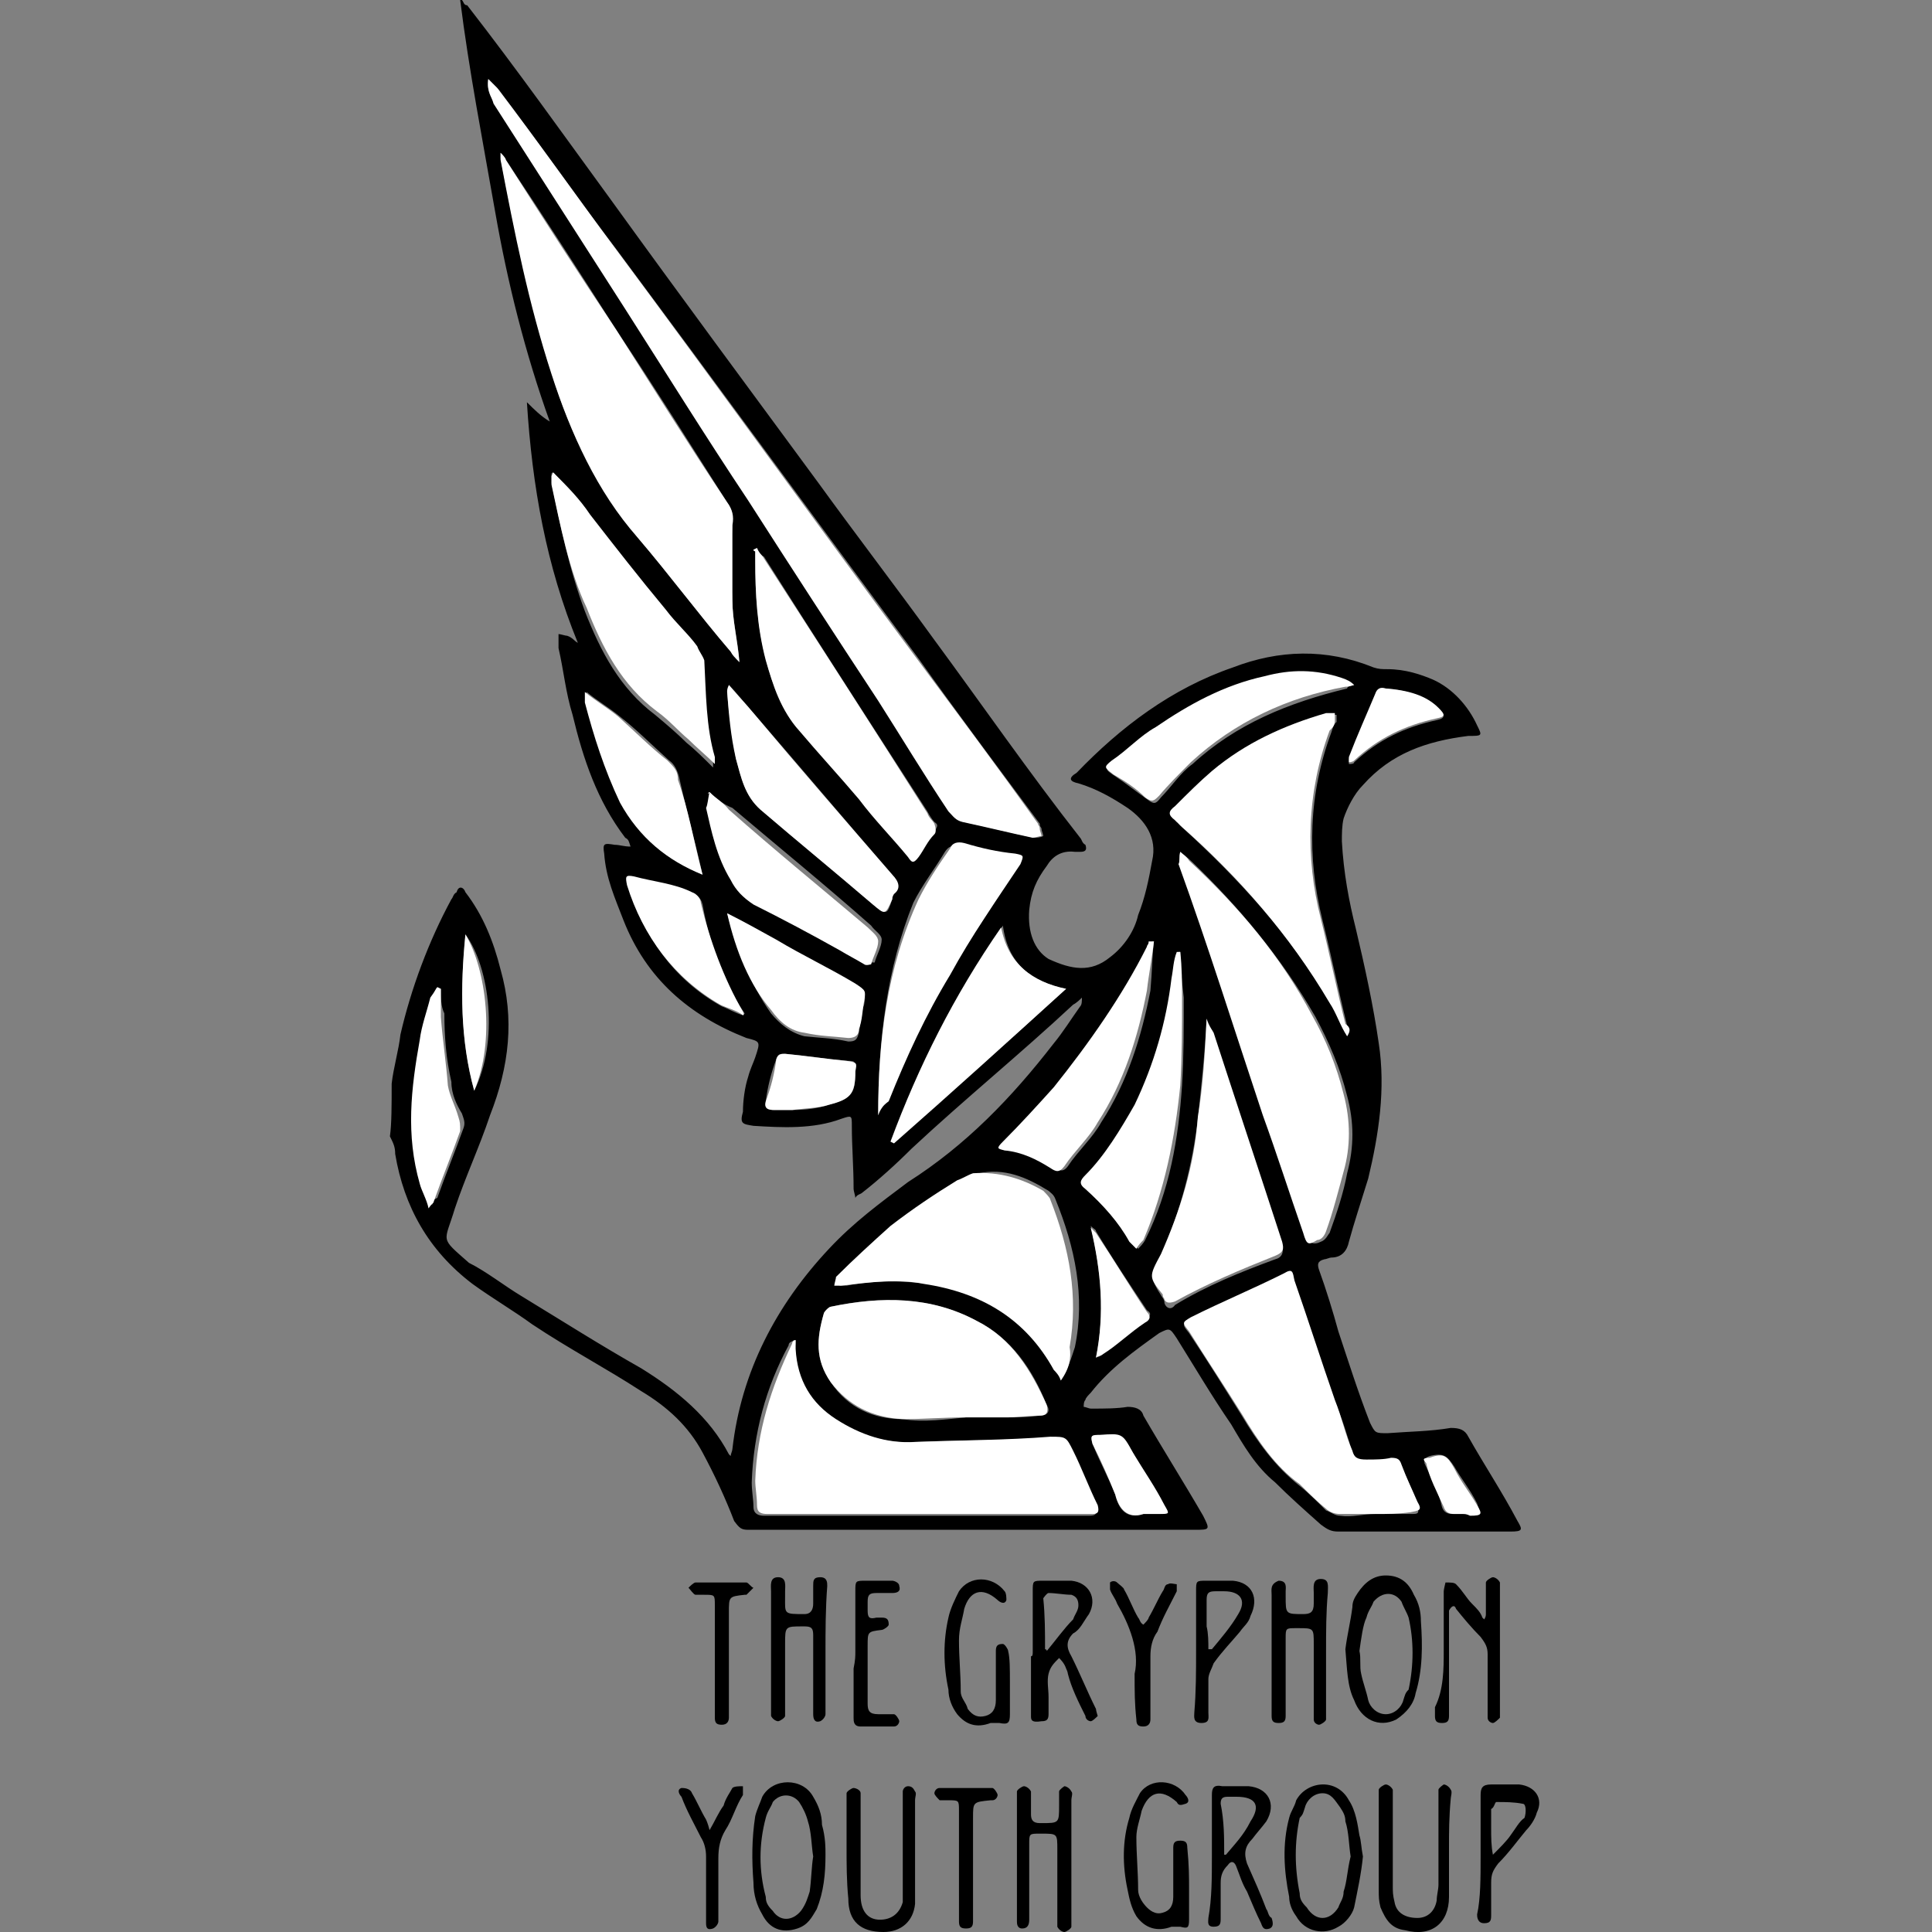 <?xml version="1.0" encoding="UTF-8"?> <!-- Generator: Adobe Illustrator 26.0.2, SVG Export Plug-In . SVG Version: 6.00 Build 0) --> <svg xmlns="http://www.w3.org/2000/svg" xmlns:xlink="http://www.w3.org/1999/xlink" version="1.1" id="Layer_1" x="0px" y="0px" viewBox="0 0 110 110" style="enable-background:new 0 0 110 110;" xml:space="preserve"><rect x="0" y="0" width="110" height="110" fill="#808080" stroke="none"/> <style type="text/css"> .st0{fill:#FFFFFF;} </style> <g> <path d="M22.3,61.7c0.1-0.9,0.4-1.9,0.5-2.8c0.6-2.6,1.6-5.3,2.9-7.7c0.1-0.1,0.1-0.3,0.3-0.4c0.1-0.4,0.4-0.3,0.5,0 c1,1.3,1.6,2.8,2,4.4c0.8,2.8,0.5,5.5-0.6,8.3c-0.6,1.8-1.4,3.5-2,5.3c-0.6,2-0.9,1.6,0.8,3.1c1,0.5,2,1.3,3,1.9 c2.3,1.4,4.5,2.8,6.8,4.1c2.1,1.3,3.9,2.8,5,4.9l0.1,0.1c0-0.1,0.1-0.3,0.1-0.4c0.5-4.4,2.5-8.2,5.5-11.4c1.4-1.5,2.9-2.6,4.5-3.8 c3.3-2.1,5.9-4.8,8.3-7.9c0.5-0.6,1-1.4,1.5-2.1c0.1-0.1,0.1-0.3,0.1-0.5c-0.1,0.1-0.3,0.3-0.5,0.4c-3,2.8-6.2,5.4-9.2,8.2 c-0.9,0.9-1.9,1.8-2.8,2.5c-0.1,0.1-0.3,0.1-0.4,0.3c0-0.1-0.1-0.4-0.1-0.5c0-1.3-0.1-2.4-0.1-3.6c0-0.6,0-0.6-0.6-0.4 c-1.6,0.6-3.4,0.5-5,0.4c-0.6-0.1-0.8-0.1-0.6-0.8c0-0.6,0.1-1.4,0.3-2c0.1-0.4,0.3-0.8,0.4-1.1c0.3-0.9,0.3-0.9-0.5-1.1 c-3.3-1.3-5.7-3.4-7-6.7c-0.5-1.3-1-2.4-1.1-3.8c-0.1-0.6,0-0.6,0.6-0.5c0.3,0,0.5,0.1,0.9,0.1c-0.1-0.3-0.1-0.4-0.3-0.5 c-1.6-2.1-2.4-4.5-3-7c-0.4-1.3-0.5-2.5-0.8-3.8c0-0.1,0-0.1,0-0.3s0-0.3,0-0.5c0.1,0,0.4,0.1,0.5,0.1c0.3,0.1,0.4,0.3,0.6,0.4 c-1.8-4.4-2.6-8.9-2.9-13.7c0.4,0.4,0.8,0.8,1.3,1.1c-1.4-3.9-2.4-7.9-3.1-11.9S26.7,4,26.2,0h0.1c0.1,0.1,0.1,0.3,0.3,0.3 c2.8,3.6,5.5,7.4,8.2,11.1c3.9,5.4,7.9,10.8,11.8,16.1c2.1,2.9,4.4,5.9,6.5,8.8c2.8,3.8,5.5,7.7,8.4,11.4c0.1,0.1,0.1,0.3,0.3,0.4 c0.1,0.3,0,0.4-0.3,0.4c-0.1,0-0.3,0-0.3,0c-0.8-0.1-1.3,0.3-1.6,0.8c-0.6,0.8-0.9,1.5-1,2.5c-0.1,1.3,0.3,2.3,1.1,2.8 c1.3,0.6,2.4,0.8,3.5-0.1c0.8-0.6,1.4-1.5,1.6-2.4c0.4-1,0.6-2,0.8-3.1c0.3-1.3-0.4-2.3-1.4-3c-0.9-0.6-1.8-1.1-2.8-1.4 c-0.5-0.1-0.6-0.3-0.1-0.6c2.5-2.6,5.4-4.8,8.9-6c2.6-1,5.3-1.1,8,0c0.3,0.1,0.5,0.1,0.8,0.1c1,0,1.9,0.3,2.6,0.6 c1.1,0.5,2,1.5,2.5,2.6c0.3,0.6,0.3,0.6-0.5,0.6c-2.4,0.3-4.4,1-6,2.8c-0.5,0.5-0.9,1.3-1.1,1.9c-0.1,0.4-0.1,0.9-0.1,1.3 c0.1,1.8,0.4,3.4,0.8,5c0.5,2.1,1,4.4,1.3,6.5c0.4,2.6,0,5.2-0.6,7.7c-0.4,1.3-0.8,2.5-1.1,3.6c-0.1,0.5-0.4,0.9-1,0.9 c-0.1,0-0.3,0.1-0.4,0.1c-0.4,0.1-0.4,0.3-0.3,0.6c0.4,1.1,0.8,2.4,1.1,3.5c0.6,1.8,1.1,3.4,1.8,5.2c0.3,0.6,0.3,0.6,1,0.6 c1.3-0.1,2.4-0.1,3.6-0.3c0.5,0,0.8,0.1,1,0.5c0.9,1.6,1.9,3.1,2.8,4.8c0.3,0.5,0.3,0.6-0.4,0.6c-1.5,0-3,0-4.5,0 c-1.8,0-3.5,0-5.3,0c-0.4,0-0.6-0.1-1-0.4c-0.9-0.8-1.8-1.6-2.6-2.4c-1.1-0.9-1.8-2.1-2.5-3.3c-1.1-1.6-2.1-3.3-3.1-4.9 c-0.4-0.6-0.4-0.6-1-0.3c-1.4,1-2.8,2-3.9,3.4c-0.1,0.1-0.3,0.3-0.3,0.4c-0.1,0.1-0.1,0.3-0.1,0.4c0.1,0,0.3,0.1,0.4,0.1 c0.8,0,1.5,0,2.1-0.1c0.4,0,0.8,0.1,0.9,0.5c1.1,1.9,2.3,3.8,3.4,5.7c0.4,0.8,0.4,0.8-0.5,0.8c-7.9,0-16,0-23.9,0c-0.5,0-1,0-1.5,0 c-0.4,0-0.5-0.1-0.8-0.5c-0.5-1.3-1.1-2.6-1.8-3.9c-0.8-1.5-2-2.6-3.5-3.5c-2-1.3-4.1-2.4-6.2-3.8c-1.1-0.8-2.3-1.5-3.4-2.3 c-2.5-1.9-3.9-4.4-4.4-7.4c0-0.4-0.1-0.6-0.3-1C22.3,64,22.3,62.9,22.3,61.7z M28.5,8.7c0,0.1,0,0.1,0,0.3 c0.8,4.1,1.6,8.2,2.9,12.2c1,3.4,2.6,6.5,4.9,9.4c1.8,2.1,3.5,4.4,5.3,6.5c0.1,0.1,0.3,0.4,0.5,0.6c-0.1-1.3-0.4-2.4-0.4-3.5 c-0.1-1.4-0.1-2.9,0-4.3c0-0.5,0-0.9-0.3-1.3c-2.1-3.3-4.1-6.5-6.3-9.8c-2.1-3.3-4.1-6.4-6.3-9.7C28.7,8.9,28.6,8.8,28.5,8.7z M27.8,4.5c-0.1,0.6,0.1,1,0.4,1.4c2.5,3.9,5,7.8,7.5,11.7c2.4,3.6,4.7,7.3,7,10.9c2.5,3.8,4.9,7.5,7.4,11.4c1.4,2.1,2.6,4.1,4,6.3 c0.1,0.3,0.4,0.5,0.8,0.6c1.4,0.3,2.6,0.6,4,0.9c0.1,0,0.3,0,0.5-0.1c0-0.1-0.1-0.3-0.1-0.4c0-0.1-0.1-0.1-0.1-0.3 c-2.3-3.1-4.7-6.3-6.9-9.4C46.6,29.8,40.9,22,35.1,14.2c-2.3-3-4.4-6-6.7-9.1C28.2,4.9,28.1,4.8,27.8,4.5z M45.3,76.3h-0.1 c-0.1,0.1-0.3,0.1-0.3,0.3c-1.3,2.4-2,5-2.1,7.8c0,0.5,0.1,1,0.1,1.4c0,0.4,0.3,0.5,0.6,0.5c0.1,0,0.3,0,0.3,0c5.9,0,11.8,0,17.7,0 c0.1,0,0.4,0,0.5,0c0.4,0,0.5-0.1,0.3-0.5c-0.5-1-0.9-2.1-1.4-3.1c-0.4-0.8-0.4-0.8-1.3-0.8C57.1,82,54.5,82,52,82.1 c-1.6,0.1-3.1-0.4-4.5-1.3c-1.4-1-2.3-2.3-2.3-4C45.3,76.7,45.3,76.4,45.3,76.3z M67.2,48.5C67.1,48.5,67.1,48.5,67.2,48.5 c0,0.3,0,0.5,0.1,0.8c1.6,4.8,3.1,9.6,4.8,14.3c0.8,2.3,1.5,4.5,2.3,6.7c0.1,0.5,0.4,0.6,0.8,0.4c0.3-0.1,0.4-0.4,0.5-0.5 c0.4-1.1,0.8-2.3,1-3.4c0.4-1.5,0.4-2.9,0-4.4c-0.4-1.6-1-3-1.8-4.5c-1.9-3.3-4.3-6.2-7-8.8C67.6,48.8,67.3,48.6,67.2,48.5z M78.3,86.2L78.3,86.2c0.6,0,1.4,0,2,0c0.5,0,0.5,0,0.4-0.6c-0.3-0.8-0.6-1.4-0.9-2.1c-0.1-0.4-0.4-0.5-0.6-0.4c-0.5,0-1,0-1.4,0.1 c-0.4,0-0.6-0.1-0.8-0.5c-0.3-1-0.6-2-1-2.9c-0.8-2.3-1.5-4.5-2.3-6.8c-0.1-0.5-0.3-0.5-0.6-0.4c-1.8,0.8-3.5,1.6-5.3,2.5 c-0.5,0.3-0.5,0.3-0.1,0.8c1,1.5,2,3.1,3,4.7c0.9,1.5,1.9,2.9,3.3,4c0.5,0.4,1,0.9,1.5,1.4c0.3,0.1,0.5,0.3,0.8,0.3 C77,86.4,77.6,86.2,78.3,86.2z M60.4,78.6c0.4-0.6,0.6-1.3,0.8-1.9c0.6-2.9,0-5.7-1.1-8.4c-0.1-0.3-0.3-0.4-0.4-0.5 c-1.3-0.8-2.5-1.3-4-1c-0.3,0-0.6,0.1-0.9,0.4c-1.3,0.9-2.5,1.8-3.8,2.6c-1.1,0.9-2.1,1.9-3.1,2.9c-0.1,0.1-0.1,0.3-0.1,0.5 c0.1,0,0.3,0,0.4,0c1.5-0.3,3-0.3,4.7-0.1c3.3,0.5,5.8,2.1,7.4,4.9C60.2,78.1,60.3,78.3,60.4,78.6z M76.7,59 C76.9,59,76.9,59,76.7,59c0.1-0.3,0.1-0.5,0-0.6c-0.5-2-0.9-4-1.4-6c-0.9-3.6-0.8-7.2,0.5-10.7c0.1-0.3,0.1-0.4,0.3-0.6 c0-0.1,0-0.3,0-0.4c-0.1,0-0.3,0-0.4,0h-0.1c-2.4,0.6-4.7,1.8-6.5,3.3c-0.8,0.6-1.4,1.4-2.1,2c-0.3,0.3-0.3,0.5,0,0.8 c0.1,0,0.1,0.1,0.3,0.3c3.3,3,6.3,6.3,8.5,10.1C76.1,57.7,76.5,58.3,76.7,59z M55,80.7L55,80.7c0.8,0,1.5,0,2.3,0 c0.6,0,1.3,0,1.9-0.1c0.5,0,0.6-0.3,0.4-0.6c-0.8-2-2-3.8-4-4.8c-2.6-1.4-5.5-1.4-8.3-0.8c-0.1,0-0.4,0.3-0.4,0.4 c-0.4,1.4-0.5,2.6,0.4,3.9c1,1.5,2.5,2.1,4.1,2.1C52.6,81,53.9,80.8,55,80.7z M43.1,31.2c-0.1,0.1-0.1,0.1-0.1,0.1 c0,0.1,0,0.4,0,0.5c0,1.9,0.1,3.8,0.6,5.7c0.4,1.5,0.8,2.9,1.9,4c1.1,1.3,2.3,2.6,3.4,3.9c0.9,1.1,1.9,2.1,2.8,3.3 c0.3,0.3,0.4,0.4,0.6,0c0.3-0.5,0.6-0.9,0.9-1.3c0.1-0.3,0.3-0.4,0-0.6c-0.1-0.1-0.3-0.4-0.4-0.6c-3.1-4.8-6.2-9.6-9.3-14.5 C43.3,31.6,43.2,31.4,43.1,31.2z M31.5,26.9c0,0-0.1,0-0.1,0.1s0,0.4,0,0.5c0.5,2.4,1,4.9,1.9,7.3c0.9,2.3,2,4.4,4,5.9 c0.6,0.5,1.3,1.1,1.8,1.6c0.5,0.4,1,0.9,1.5,1.4c0-0.3,0-0.3,0-0.4c-0.4-1.9-0.4-3.6-0.6-5.5c0-0.3-0.1-0.6-0.4-0.8 c-0.6-0.8-1.1-1.4-1.8-2.1c-1.4-1.8-2.8-3.6-4.3-5.4C33,28.4,32.2,27.7,31.5,26.9z M68.7,58c-0.1,2-0.3,3.8-0.5,5.7 c-0.3,2.6-1,5.3-2.1,7.8c-0.6,1.3-0.6,1.3,0.1,2.4c0,0,0.1,0.1,0.1,0.3c0.1,0.3,0.4,0.4,0.6,0.1c1.8-1.1,3.8-1.9,5.7-2.6 c0.4-0.1,0.5-0.4,0.4-0.8c-1.4-4-2.6-7.9-3.9-11.9C69,58.6,68.8,58.3,68.7,58z M50,63.5c0.1-0.3,0.3-0.5,0.3-0.6 c1-2.5,2.1-4.9,3.5-7.2c1.3-2.1,2.8-4.1,4-6.3c0.3-0.5,0.3-0.5-0.3-0.6c-1-0.3-1.9-0.4-2.9-0.6c-0.4-0.1-0.6,0-0.8,0.3 c-0.6,1-1.3,1.9-1.8,2.9C50.5,55.1,50,59.2,50,63.5z M67.2,54.2h-0.1c-0.1,0.5-0.1,1-0.3,1.5c-0.4,2.5-1,4.9-2.1,7.2 c-0.8,1.5-1.5,2.9-2.8,4c-0.3,0.3-0.4,0.5,0,0.8c1,0.8,1.9,1.9,2.5,3c0.1,0.1,0.3,0.3,0.4,0.4c0.1-0.1,0.3-0.3,0.4-0.5 c1.4-2.8,1.9-5.8,2.1-8.8c0.1-1.6,0.1-3.3,0.1-5C67.3,55.9,67.2,55.1,67.2,54.2z M60.7,56.3c-2-0.4-3.3-1.4-3.6-3.6 c-2.5,4-4.7,7.9-6.3,12.2l0.1,0.1C54.1,62.2,57.4,59.3,60.7,56.3z M41.5,39c0,0.3-0.1,0.3-0.1,0.4c0.1,1.3,0.3,2.5,0.5,3.8 c0.3,1,0.5,2.1,1.4,2.9c2.1,1.8,4.3,3.6,6.4,5.4c0.8,0.6,0.8,0.6,1.1-0.3c0-0.1,0-0.1,0.1-0.3c0.3-0.4,0.1-0.8-0.1-1.1 c-2.6-3-5.3-6.2-7.9-9.2C42.4,40.1,42.1,39.6,41.5,39z M65.7,53.6h-0.1c0,0.1-0.1,0.1-0.1,0.3c-1.5,2.9-3.3,5.5-5.3,8 C59.3,63,58.3,64,57.3,65c-0.4,0.4-0.3,0.5,0.1,0.5c0.9,0.1,1.8,0.5,2.6,1c0.3,0.1,0.5,0.3,0.8-0.1c0.6-0.9,1.4-1.6,1.9-2.5 c1.5-2.3,2.3-4.9,2.8-7.5C65.6,55.3,65.6,54.4,65.7,53.6z M77.1,39c-0.3-0.1-0.4-0.3-0.6-0.3c-1.5-0.5-2.9-0.4-4.4-0.1 c-2.3,0.5-4.3,1.5-6.2,2.9c-0.9,0.6-1.6,1.3-2.5,1.9c-0.5,0.4-0.5,0.4,0.1,0.8c0.6,0.4,1.1,0.8,1.8,1.3c0.4,0.3,0.5,0.3,0.8-0.1 c0.6-0.6,1.1-1.4,1.8-1.9c2.5-2.3,5.5-3.5,8.8-4.3C76.7,39.1,76.9,39,77.1,39z M40.4,45.1C40.3,45.1,40.3,45.3,40.4,45.1 c-0.1,0.4,0,0.5,0,0.8c0.4,1.4,0.6,2.9,1.4,4.1c0.4,0.5,0.8,1,1.3,1.4c1.6,0.9,3.3,1.8,4.9,2.6c0.5,0.3,0.9,0.5,1.4,0.8 c0.1,0,0.4,0,0.4,0c0.1-0.4,0.4-0.9,0.4-1.3c0-0.3-0.4-0.5-0.6-0.8c-2.6-2.3-5.3-4.5-7.9-6.7C41.2,45.8,40.8,45.5,40.4,45.1z M40,49.8c-0.4-1.8-0.9-3.6-1.3-5.4c-0.1-0.5-0.3-0.9-0.6-1.1c-1-0.9-1.9-1.8-2.8-2.5c-0.6-0.5-1.3-0.9-1.9-1.4 c-0.1,0.3-0.1,0.5,0,0.6c0.5,1.9,1.1,3.8,1.9,5.5C36.3,47.6,37.9,48.9,40,49.8z M41.4,52c0.6,2.1,1.3,4,2.5,5.7 c0.5,0.6,1.1,1.1,1.9,1.3c0.9,0.1,1.6,0.1,2.5,0.3c0.4,0,0.5-0.1,0.6-0.5c0.1-0.5,0.1-1.1,0.3-1.6c0.1-0.6,0.1-0.6-0.5-1 c-1.5-0.9-3-1.6-4.5-2.5C43.3,53,42.4,52.5,41.4,52z M42.3,57.8l0.1-0.1c-1.3-1.9-2-4-2.4-6.2c-0.1-0.4-0.3-0.5-0.5-0.6 c-1-0.6-2.3-0.6-3.3-0.9c-0.5-0.1-0.6-0.1-0.4,0.5c0.9,2.9,2.6,5.3,5.3,6.8C41.4,57.4,41.9,57.7,42.3,57.8z M25.1,56.3H25 c-0.1,0-0.1,0.1-0.3,0.3c-0.3,0.8-0.5,1.6-0.6,2.4c-0.6,2.8-0.8,5.4,0,8.2c0.1,0.4,0.3,0.9,0.5,1.4c0.1-0.3,0.1-0.3,0.3-0.4 c0.5-1.4,1-2.6,1.5-4c0.1-0.3,0-0.5-0.1-0.8c-0.3-0.5-0.6-1.1-0.6-1.8c-0.3-1.3-0.4-2.6-0.4-3.9C25.1,57.3,25.1,56.8,25.1,56.3z M45.1,63.2L45.1,63.2c0.8,0,1.5-0.1,2.1-0.3c1.3-0.4,1.5-0.6,1.5-1.9c0-0.6,0-0.6-0.5-0.6c-1.1-0.1-2.4-0.3-3.5-0.4 c-0.3,0-0.4,0-0.5,0.3c-0.3,0.8-0.5,1.6-0.6,2.4c-0.1,0.4,0.1,0.5,0.5,0.5C44.3,63.2,44.7,63.2,45.1,63.2z M62.4,77.3 c0.3-0.1,0.3-0.1,0.4-0.3c0.8-0.6,1.6-1.3,2.4-1.8c0.3-0.3,0.4-0.4,0.1-0.6c-1-1.5-2-3-2.9-4.5c0-0.1-0.1-0.1-0.3-0.3 C62.7,72.4,62.9,74.8,62.4,77.3z M78.9,39.2c-0.3,0-0.5,0.1-0.6,0.4c-0.5,1.3-1,2.4-1.5,3.6c0,0.1,0,0.3,0,0.3c0.1,0,0.3,0,0.3-0.1 c1.4-1.3,2.9-2,4.7-2.4c0.5-0.1,0.5-0.3,0.1-0.6C81.1,39.6,80.1,39.3,78.9,39.2z M65.1,86.2c0.4,0,0.6,0,0.9,0 c0.5,0,0.5-0.1,0.3-0.5c-0.6-1-1.3-2-1.8-3c-0.6-1-0.6-1-1.9-1h-0.1c-0.4,0-0.4,0.1-0.3,0.5c0.4,1,0.9,1.9,1.3,2.9 C63.7,86,64.2,86.5,65.1,86.2z M27,62.1c1.4-2.8,0.9-7-0.5-8.9C26.2,56.3,26.2,59.2,27,62.1z M83.3,86.2c0.1,0,0.3,0,0.4,0 c0.6,0,0.6,0,0.4-0.6c-0.4-0.8-0.9-1.4-1.3-2.1c-0.4-0.6-0.6-0.8-1.4-0.6c-0.3,0.1-0.3,0.3-0.3,0.4c0.4,0.9,0.8,1.6,1,2.5 c0.1,0.3,0.3,0.4,0.6,0.4C82.9,86.2,83,86.2,83.3,86.2z"></path> <path d="M76.6,93.9c0.1-0.8,0.3-1.6,0.4-2.4c0-0.3,0.1-0.5,0.3-0.8c0.4-0.6,0.9-1,1.6-1c0.8,0,1.3,0.4,1.6,1.1 c0.3,0.5,0.4,1,0.4,1.5c0.1,1.4,0.1,2.8-0.3,4.1c-0.1,0.6-0.5,1.1-1.1,1.5c-1,0.5-2,0-2.4-1.1C76.7,96,76.7,95,76.6,93.9z M77.4,94 L77.4,94c0.1,0.4,0,0.9,0.1,1.3c0.1,0.5,0.3,1,0.4,1.5c0.1,0.4,0.5,0.8,1,0.8c0.5,0,0.9-0.4,1-0.8c0.1-0.3,0.1-0.4,0.3-0.6 c0.3-1.4,0.3-2.8,0-4.1c-0.1-0.3-0.3-0.6-0.4-0.9c-0.4-0.6-1.1-0.6-1.6,0c-0.1,0.3-0.3,0.5-0.4,0.9C77.6,92.5,77.5,93.3,77.4,94z"></path> <path d="M77.6,105.7c-0.1,1-0.3,1.9-0.5,2.9c-0.1,0.4-0.5,0.9-0.9,1.1c-0.8,0.5-1.9,0.3-2.4-0.6c-0.3-0.4-0.4-0.8-0.4-1.1 c-0.3-1.5-0.4-3,0-4.5c0.1-0.4,0.3-0.6,0.4-1c0.6-1.1,2.3-1.3,3,0c0.4,0.6,0.5,1.4,0.6,2C77.5,104.8,77.5,105.2,77.6,105.7 L77.6,105.7z M76.9,105.7c-0.1-0.6-0.1-1.4-0.3-2c0-0.3-0.1-0.5-0.3-0.8c-0.3-0.4-0.5-0.8-1-0.8c-0.5,0-0.9,0.4-1,0.8 c-0.1,0.3-0.1,0.4-0.3,0.6c-0.3,1.4-0.3,2.8,0,4.3c0,0.3,0.1,0.5,0.4,0.8c0.5,0.8,1.3,0.8,1.8,0c0.1-0.3,0.3-0.5,0.3-0.9 C76.7,107.1,76.7,106.5,76.9,105.7z"></path> <path d="M47,105.6c0,1.1-0.1,2.1-0.5,3.1c-0.3,0.5-0.5,0.9-1.1,1.1c-0.9,0.3-1.6,0-2-0.8c-0.3-0.5-0.5-1.1-0.5-1.8 c-0.1-1.3-0.1-2.5,0.1-3.8c0.1-0.4,0.3-0.8,0.4-1.1c0.6-1.1,2.3-1.1,2.9,0c0.3,0.5,0.5,1,0.5,1.6C47,104.6,47,105.2,47,105.6z M46.3,105.7c-0.1-0.6-0.1-1.4-0.3-2c-0.1-0.4-0.3-0.8-0.5-1.1c-0.4-0.5-1.1-0.5-1.5,0c-0.1,0.3-0.3,0.5-0.4,0.9 c-0.4,1.5-0.4,3,0,4.5c0,0.3,0.1,0.5,0.4,0.8c0.4,0.6,1.1,0.6,1.6,0c0.3-0.4,0.4-0.8,0.5-1.1C46.2,107,46.2,106.3,46.3,105.7z"></path> <path d="M82.2,94c0-1.1,0-2.3,0-3.4c0-0.1,0.1-0.5,0.1-0.5c0.3,0,0.5,0,0.6,0.1c0.4,0.4,0.6,0.8,0.9,1.1c0.3,0.3,0.5,0.5,0.6,0.8 l0.1,0.1c0,0,0.1-0.1,0.1-0.3c0-0.4,0-0.8,0-1.3c0-0.1,0-0.4,0-0.5c0-0.1,0.3-0.3,0.4-0.3c0.1,0,0.3,0.1,0.4,0.3c0,0.1,0,0.3,0,0.5 c0,2.3,0,4.4,0,6.7c0,0.1,0,0.4,0,0.5c-0.1,0.1-0.3,0.3-0.4,0.3c-0.1,0-0.3-0.1-0.3-0.3s0-0.4,0-0.5c0-1,0-2,0-3.1 c0-0.4-0.1-0.6-0.4-1c-0.5-0.5-1-1.1-1.4-1.6c-0.1-0.3-0.3-0.1-0.4,0.1c0,0.3,0,0.4,0,0.6c0,1.6,0,3.3,0,4.9c0,0.1,0,0.4,0,0.5 c0,0.3-0.1,0.4-0.4,0.4s-0.4-0.1-0.4-0.4c0-0.1,0-0.3,0-0.5C82.2,96.2,82.2,95,82.2,94z"></path> <path d="M69,105.7c0-1.1,0-2.3,0-3.5c0-0.4,0.1-0.6,0.6-0.5c0.5,0,1,0,1.5,0c1.1,0.1,1.6,1,1,2c-0.3,0.4-0.5,0.6-0.8,1 c-0.4,0.4-0.5,0.8-0.3,1.4c0.4,0.9,0.8,1.8,1.1,2.6c0.1,0.1,0.1,0.4,0.3,0.5c0.1,0.3,0.1,0.5-0.1,0.6c-0.3,0.1-0.4,0-0.5-0.3 c-0.3-0.6-0.5-1.1-0.8-1.8c-0.3-0.5-0.4-0.9-0.6-1.4c-0.1-0.3-0.3-0.4-0.5-0.1c-0.3,0.3-0.4,0.6-0.4,1c0,0.6,0,1.3,0,2 c0,0.3,0,0.5-0.4,0.5c-0.4,0-0.3-0.3-0.3-0.5C69,108.1,69,106.9,69,105.7z M69.7,105.6h0.1c0.5-0.6,1-1.1,1.4-1.9 c0.6-0.9,0.3-1.4-0.8-1.4c-0.1,0-0.4,0-0.5,0c-0.3,0-0.4,0.1-0.4,0.4C69.7,103.7,69.7,104.6,69.7,105.6z"></path> <path d="M48.2,105.2c0-0.9,0-1.8,0-2.6c0-0.1,0-0.4,0-0.5c0-0.1,0.3-0.3,0.4-0.3c0.1,0,0.4,0.1,0.4,0.3c0,0.4,0,0.8,0,1 c0,1.6,0,3.1,0,4.8c0,0.9,0.4,1.4,1.1,1.4c0.6,0,1.1-0.3,1.3-1c0-0.3,0-0.5,0-0.9c0-1.6,0-3.3,0-4.9c0-0.1,0-0.4,0-0.5 s0.1-0.3,0.3-0.3s0.3,0.1,0.4,0.3c0.1,0.1,0,0.3,0,0.5c0,1.8,0,3.5,0,5.3c0,0.3,0,0.4,0,0.6c-0.1,1-0.8,1.6-1.8,1.6 c-1.3,0-2-0.6-2-1.9C48.2,107.1,48.2,106.1,48.2,105.2L48.2,105.2z"></path> <path d="M47,94c0,1,0,2.1,0,3.1c0,0.1,0,0.4,0,0.5c0,0.1-0.1,0.3-0.3,0.4c-0.3,0.1-0.4-0.1-0.4-0.4c0-0.5,0-0.9,0-1.4 c0-1,0-2.1,0-3.1c0-0.4-0.1-0.5-0.5-0.5c0,0,0,0-0.1,0c-1,0-1,0-1,1c0,1.3,0,2.4,0,3.6c0,0.1,0,0.4,0,0.5c0,0.1-0.3,0.3-0.4,0.3 s-0.3-0.1-0.4-0.3c0-0.1,0-0.3,0-0.4c0-2.3,0-4.4,0-6.7c0-0.3-0.1-0.8,0.4-0.8s0.4,0.5,0.4,0.8c0,0.1,0,0.1,0,0.3c0,1-0.1,1,1.1,1 c0.4,0,0.5-0.3,0.5-0.6s0-0.6,0-1c0-0.3,0-0.5,0.4-0.5c0.4,0,0.4,0.3,0.4,0.5C47,91.6,47,92.9,47,94L47,94z"></path> <path d="M58.8,94c0-1.1,0-2.3,0-3.4c0-0.6,0-0.6,0.6-0.6c0.5,0,1,0,1.6,0c1,0.1,1.5,1,1,1.9c-0.3,0.4-0.5,0.9-0.9,1.1 c-0.4,0.4-0.4,0.8-0.1,1.3c0.5,1,0.9,2,1.4,3c0,0.1,0.1,0.4,0.1,0.4c-0.1,0.1-0.3,0.3-0.4,0.3c-0.1,0-0.3-0.1-0.3-0.3 c-0.4-0.8-0.8-1.6-1-2.4c0-0.1-0.1-0.3-0.1-0.3c-0.1-0.3-0.3-0.5-0.4-0.6c-0.3,0.3-0.5,0.5-0.6,0.9c-0.1,0.4,0,0.9,0,1.3 c0,0.4,0,0.8,0,1c0,0.3-0.1,0.4-0.4,0.4c-0.6,0.1-0.6-0.1-0.6-0.3c0-1.1,0-2.3,0-3.4C58.8,94.3,58.8,94.2,58.8,94L58.8,94z M59.5,93.9c0,0,0.1,0,0.1,0.1c0.5-0.6,1-1.3,1.5-1.8c0.1-0.3,0.3-0.5,0.3-0.8c0-0.3-0.1-0.5-0.4-0.6c-0.4,0-0.9-0.1-1.3-0.1 c-0.1,0-0.3,0.3-0.3,0.3C59.5,92,59.5,92.9,59.5,93.9z"></path> <path d="M82.5,105.2c0,0.9,0,1.8,0,2.8c0,1.5-1,2.3-2.5,1.9c-0.8-0.1-1.1-0.6-1.4-1.3c-0.1-0.4-0.1-0.6-0.1-1c0-1.8,0-3.4,0-5.2 c0-0.1,0-0.4,0-0.5c0-0.1,0.3-0.3,0.4-0.3s0.3,0.1,0.4,0.3c0,0.1,0,0.4,0,0.6c0,1.6,0,3.3,0,4.9c0,0.3,0,0.5,0.1,0.9 c0.1,0.6,0.6,0.9,1.3,0.9c0.6,0,1-0.4,1.1-1c0-0.3,0.1-0.6,0.1-0.9c0-1.6,0-3.1,0-4.8c0-0.3,0-0.4,0-0.6c0-0.1,0.3-0.3,0.3-0.3 c0.1,0,0.3,0.1,0.4,0.3c0.1,0.1,0,0.4,0,0.5C82.5,103.5,82.5,104.3,82.5,105.2L82.5,105.2z"></path> <path d="M67.7,107.5c0,0.6,0,1.3,0,1.8s-0.1,0.5-0.5,0.4c-0.1,0-0.4,0-0.5,0c-0.8,0.3-1.5,0.1-2-0.6c-0.3-0.5-0.4-1-0.5-1.5 c-0.3-1.4-0.3-2.8,0.1-4.1c0.1-0.5,0.4-1,0.6-1.4c0.6-0.9,2-0.8,2.6,0.1c0.1,0.1,0.3,0.4,0,0.5c-0.3,0.1-0.4,0.1-0.5-0.1 c-0.9-0.8-1.6-0.6-2,0.5c-0.1,0.5-0.3,1-0.3,1.5c0,1,0.1,2,0.1,3c0,0.4,0.3,0.8,0.5,1c0.3,0.3,0.6,0.4,0.9,0.3 c0.4-0.1,0.6-0.4,0.6-0.9c0-0.8,0-1.5,0-2.3c0-0.1,0-0.4,0-0.5c0-0.3,0.1-0.4,0.4-0.4s0.4,0.1,0.4,0.4 C67.7,106.2,67.7,106.9,67.7,107.5L67.7,107.5z"></path> <path d="M75.5,94c0,1.1,0,2.3,0,3.4c0,0.1,0,0.4,0,0.5c0,0.1-0.3,0.3-0.4,0.3c-0.1,0-0.3-0.1-0.3-0.3c0-0.1,0-0.4,0-0.5 c0-1.3,0-2.5,0-3.8c0-0.9,0-0.9-0.9-0.9c0,0,0,0-0.1,0c-0.6,0-0.6,0-0.6,0.6c0,1.3,0,2.5,0,3.8c0,0.3,0,0.5,0,0.6 c0,0.3-0.1,0.4-0.4,0.4s-0.4-0.1-0.4-0.4c0-0.6,0-1.3,0-1.9c0-1.6,0-3.4,0-5c0-0.3-0.1-0.6,0.4-0.8c0.5,0,0.4,0.4,0.4,0.6 c0,0.1,0,0.3,0,0.3c0,1,0,1,1,1c0.4,0,0.6-0.1,0.6-0.6c0-0.3,0-0.5,0-0.6c0-0.3-0.1-0.8,0.4-0.8c0.5,0,0.4,0.4,0.4,0.8 C75.5,91.8,75.5,92.9,75.5,94L75.5,94z"></path> <path d="M57.9,105.6c0-1,0-2,0-3.1c0-0.1,0-0.4,0-0.5c0-0.1,0.3-0.3,0.4-0.3c0.1,0,0.3,0.1,0.4,0.3c0,0.4,0,0.8,0,1.3 c0,0.3,0.1,0.5,0.5,0.5h0.1c1,0,1,0,1-1c0-0.3,0-0.5,0-0.8c0-0.1,0.3-0.3,0.3-0.3c0.1,0,0.3,0.1,0.4,0.3c0.1,0.1,0,0.3,0,0.5 c0,2.3,0,4.4,0,6.7c0,0.1,0,0.4,0,0.5s-0.3,0.3-0.4,0.3c-0.1,0-0.3-0.1-0.4-0.3c0-0.1,0-0.4,0-0.6c0-1.3,0-2.5,0-3.8 c0-0.9,0-0.9-0.9-0.9c0,0,0,0-0.1,0c-0.6,0-0.6,0-0.6,0.6c0,1.3,0,2.5,0,3.8c0,0.1,0,0.4,0,0.5c0,0.3-0.1,0.5-0.4,0.5 c-0.3,0-0.3-0.3-0.3-0.4c0-0.1,0-0.3,0-0.5C57.9,107.9,57.9,106.7,57.9,105.6L57.9,105.6z"></path> <path d="M57.5,95.8c0,0.6,0,1.3,0,1.8s-0.1,0.6-0.6,0.5c-0.1,0-0.4,0-0.5,0c-0.8,0.3-1.4,0.1-1.9-0.5c-0.3-0.4-0.5-0.9-0.5-1.4 c-0.3-1.4-0.3-2.8,0-4.1c0.1-0.5,0.4-1.1,0.6-1.5c0.6-0.9,1.9-0.9,2.6,0c0.1,0.1,0.1,0.4,0.1,0.5c-0.1,0.3-0.4,0.1-0.5,0 c-0.9-0.8-1.6-0.5-1.9,0.5c-0.1,0.6-0.3,1.1-0.3,1.8c0,1,0.1,1.9,0.1,2.9c0,0.4,0.3,0.6,0.4,1c0.3,0.4,0.6,0.5,1,0.4 c0.4-0.1,0.6-0.4,0.6-0.9c0-0.8,0-1.5,0-2.3c0-0.1,0-0.4,0-0.5c0-0.3,0.1-0.4,0.4-0.4c0.1,0,0.3,0.3,0.3,0.4 C57.5,94.4,57.5,95,57.5,95.8L57.5,95.8z"></path> <path d="M68.1,94c0-1.1,0-2.3,0-3.4c0-0.6,0-0.6,0.6-0.6c0.5,0,1,0,1.5,0c1.1,0.1,1.5,1,1,2c-0.1,0.4-0.4,0.6-0.6,0.9 c-0.5,0.6-1,1.1-1.5,1.8c-0.1,0.3-0.3,0.6-0.3,0.9c0,0.6,0,1.3,0,1.9c0,0.3,0.1,0.6-0.4,0.6c-0.5,0-0.4-0.4-0.4-0.6 C68.1,96.3,68.1,95.2,68.1,94L68.1,94z M68.8,93.9H69c0.5-0.6,1.1-1.3,1.5-2c0.5-0.8,0.1-1.3-0.8-1.3c-0.1,0-0.4,0-0.5,0 c-0.4,0-0.5,0.1-0.5,0.5c0,0.5,0,1,0,1.5C68.8,93,68.8,93.5,68.8,93.9z"></path> <path d="M84.3,105.7c0-1.1,0-2.3,0-3.5c0-0.4,0.1-0.6,0.6-0.6s1.1,0,1.6,0c0.9,0.1,1.4,0.8,1,1.6c-0.1,0.4-0.4,0.8-0.6,1 c-0.5,0.6-1,1.3-1.6,1.9c-0.3,0.4-0.4,0.6-0.4,1.1c0,0.6,0,1.3,0,1.8c0,0.3,0,0.5-0.4,0.5c-0.4,0-0.4-0.4-0.4-0.5 C84.3,108.1,84.3,106.9,84.3,105.7z M84.9,104.1L84.9,104.1c0,0.5,0,1,0.1,1.5c0.4-0.4,0.8-0.8,1-1.1c0.3-0.4,0.5-0.8,0.8-1 c0.1-0.3,0.1-0.8-0.1-0.8c-0.5-0.1-1-0.1-1.5-0.1c-0.1,0-0.1,0.3-0.3,0.4C84.9,103.2,84.9,103.7,84.9,104.1z"></path> <path d="M48.7,94c0-1.1,0-2.3,0-3.4c0-0.6,0-0.6,0.6-0.6c0.5,0,1,0,1.5,0c0.1,0,0.4,0.1,0.4,0.3c0.1,0.3-0.1,0.4-0.4,0.4 c-0.3,0-0.6,0-0.9,0c-0.4,0-0.5,0.1-0.5,0.5c0,0.1,0,0.3,0,0.5c0,0.4,0.1,0.5,0.5,0.4c0.1,0,0.1,0,0.3,0c0.3,0,0.4,0.1,0.4,0.4 c0,0.1-0.3,0.3-0.4,0.3c-0.8,0.1-0.8,0.1-0.8,0.9c0,1.1,0,2.1,0,3.3c0,0.4,0.1,0.6,0.6,0.6c0.3,0,0.6,0,0.9,0 c0.1,0,0.3,0.3,0.3,0.4c0,0.1-0.1,0.3-0.3,0.3c-0.6,0-1.3,0-1.9,0c-0.4,0-0.4-0.3-0.4-0.5c0-0.9,0-1.8,0-2.8 C48.7,94.5,48.7,94.3,48.7,94L48.7,94z"></path> <path d="M40.4,104.2c0.3-0.5,0.5-1,0.8-1.4c0.1-0.4,0.4-0.8,0.5-1c0.1-0.1,0.4-0.1,0.6-0.1c0,0.1,0,0.4,0,0.5c-0.4,0.6-0.6,1.4-1,2 c-0.3,0.5-0.4,1-0.4,1.6c0,1,0,2.1,0,3.1c0,0.1,0,0.4,0,0.5c0,0.1-0.1,0.3-0.3,0.4c-0.3,0.1-0.4,0-0.4-0.3c0-0.1,0-0.4,0-0.5 c0-1.1,0-2.3,0-3.3c0-0.4-0.1-0.8-0.3-1.1c-0.4-0.8-0.8-1.5-1.1-2.3c-0.1-0.1-0.3-0.4,0-0.5c0.1,0,0.5,0,0.6,0.3 c0.3,0.5,0.5,1,0.8,1.5C40.2,103.6,40.3,103.8,40.4,104.2z"></path> <path d="M64.6,95.3c0.3-1.3-0.3-2.8-1-4c-0.1-0.3-0.3-0.5-0.4-0.8c0-0.1,0-0.3,0-0.4c0.1-0.1,0.3-0.1,0.4,0 c0.1,0.1,0.4,0.3,0.4,0.4c0.3,0.5,0.5,1.1,0.8,1.6c0.1,0.1,0.1,0.3,0.3,0.4c0.1-0.1,0.3-0.3,0.3-0.4c0.3-0.5,0.5-1,0.8-1.5 c0.1-0.1,0.1-0.4,0.3-0.4c0.1-0.1,0.4,0,0.5,0c0,0.1,0,0.3,0,0.4c-0.4,0.8-0.8,1.5-1.1,2.3c-0.3,0.4-0.4,0.9-0.4,1.4 c0,1,0,2.1,0,3.1c0,0.1,0,0.3,0,0.5s-0.1,0.4-0.4,0.4c-0.3,0-0.4-0.1-0.4-0.4C64.6,97,64.6,96.3,64.6,95.3z"></path> <path d="M54.6,106.1c0-1,0-2,0-3c0-0.6,0-0.6-0.6-0.6c-0.1,0-0.4,0-0.5,0c-0.1-0.1-0.3-0.3-0.3-0.4c0-0.1,0.1-0.3,0.3-0.3 c1,0,2,0,3,0c0.1,0,0.3,0.3,0.3,0.4c0,0.1-0.1,0.3-0.3,0.3h-0.1c-1,0.1-1,0.1-1,1c0,1.8,0,3.6,0,5.4c0,0.1,0,0.4,0,0.5 c0,0.3-0.1,0.4-0.4,0.4c-0.3,0-0.4-0.1-0.4-0.4c0-0.5,0-1,0-1.4C54.6,107.4,54.6,106.7,54.6,106.1z"></path> <path d="M40.7,94.4c0-1,0-2,0-3c0-0.6,0-0.6-0.6-0.6c-0.1,0-0.4,0-0.5,0s-0.3-0.3-0.4-0.4c0.1-0.1,0.3-0.3,0.4-0.3c0.6,0,1.3,0,2,0 c0.3,0,0.6,0,0.9,0c0.1,0,0.3,0.3,0.4,0.3c-0.1,0.1-0.3,0.3-0.4,0.4h-0.1c-0.9,0.1-0.9,0.1-0.9,1c0,1.9,0,3.6,0,5.5 c0,0.1,0,0.3,0,0.5s-0.1,0.4-0.4,0.4c-0.3,0-0.4-0.1-0.4-0.4C40.7,96.5,40.7,95.4,40.7,94.4z"></path> <path class="st0" d="M28.5,8.7c0.1,0.1,0.3,0.3,0.3,0.4c2.1,3.3,4.1,6.4,6.3,9.7c2.1,3.3,4.1,6.5,6.3,9.8c0.3,0.4,0.4,0.8,0.3,1.3 c0,1.4,0,2.9,0,4.3c0,1.1,0.3,2.3,0.4,3.5c-0.3-0.3-0.4-0.4-0.5-0.6c-1.8-2.1-3.5-4.4-5.3-6.5c-2.3-2.6-3.8-5.9-4.9-9.3 c-1.3-4-2.1-8-2.9-12.2C28.5,8.9,28.5,8.8,28.5,8.7z"></path> <path class="st0" d="M27.8,4.5c0.3,0.3,0.4,0.4,0.5,0.5c2.3,3,4.4,6,6.7,9.1c5.8,7.8,11.4,15.6,17.2,23.4c2.3,3.1,4.7,6.3,6.9,9.4 c0,0.1,0.1,0.1,0.1,0.3c0,0.1,0.1,0.3,0.1,0.4c-0.1,0-0.4,0.1-0.5,0.1c-1.4-0.3-2.6-0.6-4-0.9c-0.4-0.1-0.5-0.3-0.8-0.6 c-1.4-2.1-2.6-4.1-4-6.3c-2.5-3.8-4.9-7.5-7.4-11.4c-2.4-3.6-4.7-7.3-7-10.9c-2.5-3.9-5-7.8-7.5-11.7C28,5.5,27.7,5.2,27.8,4.5z"></path> <path class="st0" d="M45.3,76.3c0,0.1,0,0.4,0,0.5c0.1,1.8,0.9,3.1,2.3,4c1.4,0.9,2.9,1.4,4.5,1.3c2.5-0.1,5.2-0.1,7.7-0.3 c0.9,0,0.9,0,1.3,0.8c0.5,1,0.9,2.1,1.4,3.1c0.1,0.4,0,0.5-0.3,0.5c-0.1,0-0.4,0-0.5,0c-5.9,0-11.8,0-17.7,0c-0.1,0-0.3,0-0.3,0 c-0.4,0-0.6-0.1-0.6-0.5c0-0.5-0.1-1-0.1-1.4c0.1-2.8,0.9-5.3,2.1-7.8C45.1,76.4,45.2,76.3,45.3,76.3 C45.2,76.3,45.2,76.3,45.3,76.3z"></path> <path class="st0" d="M67.2,48.5c0.1,0.1,0.4,0.3,0.5,0.5c2.8,2.6,5.2,5.4,7,8.8c0.8,1.4,1.4,2.9,1.8,4.5c0.4,1.5,0.4,3,0,4.4 c-0.3,1.1-0.6,2.3-1,3.4c-0.1,0.3-0.3,0.5-0.5,0.5c-0.5,0.3-0.6,0.3-0.8-0.4c-0.8-2.3-1.5-4.5-2.3-6.7c-1.6-4.8-3.1-9.6-4.8-14.3 C67.2,49,67.1,48.8,67.2,48.5C67.1,48.5,67.1,48.5,67.2,48.5z"></path> <path class="st0" d="M78.3,86.2c-0.6,0-1.3,0-2,0c-0.3,0-0.6-0.1-0.8-0.3c-0.5-0.4-1-0.9-1.5-1.4c-1.4-1-2.4-2.5-3.3-4 c-1-1.6-2-3.1-3-4.7c-0.4-0.5-0.4-0.5,0.1-0.8c1.8-0.9,3.5-1.6,5.3-2.5c0.5-0.3,0.5-0.1,0.6,0.4c0.8,2.3,1.5,4.5,2.3,6.8 c0.4,1,0.6,2,1,2.9c0.1,0.4,0.3,0.5,0.8,0.5c0.5,0,1,0,1.4-0.1c0.4,0,0.5,0.1,0.6,0.4c0.3,0.8,0.6,1.4,0.9,2.1 c0.3,0.5,0.1,0.5-0.4,0.6C79.6,86.2,79,86.2,78.3,86.2L78.3,86.2z"></path> <path class="st0" d="M60.4,78.6c-0.1-0.3-0.3-0.5-0.4-0.6c-1.6-2.9-4.1-4.4-7.4-4.9c-1.5-0.3-3-0.1-4.7,0.1c-0.1,0-0.3,0-0.4,0 c0-0.1,0.1-0.4,0.1-0.5c1-1,2.1-2,3.1-2.9c1.3-1,2.5-1.8,3.8-2.6c0.3-0.1,0.6-0.3,0.9-0.4c1.5-0.1,2.8,0.3,4,1 c0.1,0.1,0.4,0.4,0.4,0.5c1.1,2.8,1.6,5.5,1.1,8.4C61,77.3,60.9,77.9,60.4,78.6z"></path> <path class="st0" d="M76.7,59c-0.4-0.6-0.6-1.3-1-1.9c-2.3-3.9-5.2-7.2-8.5-10.1c-0.1-0.1-0.1-0.1-0.3-0.3c-0.4-0.3-0.4-0.5,0-0.8 c0.8-0.8,1.4-1.4,2.1-2c1.9-1.6,4.1-2.6,6.5-3.3h0.1c0.1,0,0.3,0,0.4,0c0,0.1,0,0.3,0,0.4c0,0.3-0.1,0.4-0.3,0.6 c-1.3,3.5-1.4,7.2-0.5,10.7c0.5,2,0.9,4,1.4,6C76.9,58.5,76.9,58.7,76.7,59C76.9,59,76.9,59,76.7,59z"></path> <path class="st0" d="M55,80.7c-1.3,0-2.4,0.1-3.6,0.1c-1.8-0.1-3.1-0.8-4.1-2.1c-0.9-1.3-0.8-2.5-0.4-3.9c0-0.1,0.3-0.4,0.4-0.4 c2.9-0.6,5.7-0.6,8.3,0.8c2,1,3.1,2.8,4,4.8c0.1,0.4,0,0.6-0.4,0.6c-0.6,0-1.3,0.1-1.9,0.1C56.5,80.7,55.8,80.7,55,80.7L55,80.7z"></path> <path class="st0" d="M43.1,31.2c0.1,0.3,0.3,0.4,0.4,0.6c3.1,4.8,6.2,9.6,9.3,14.5c0.1,0.3,0.3,0.4,0.4,0.6c0.1,0.3,0.1,0.5,0,0.6 c-0.4,0.4-0.6,0.9-0.9,1.3s-0.4,0.3-0.6,0c-0.9-1.1-1.9-2.1-2.8-3.3c-1.1-1.3-2.3-2.6-3.4-3.9c-1-1.1-1.5-2.6-1.9-4 c-0.5-1.9-0.6-3.8-0.6-5.7c0-0.1,0-0.4,0-0.5C42.8,31.3,42.9,31.3,43.1,31.2z"></path> <path class="st0" d="M31.5,26.9c0.8,0.8,1.5,1.5,2.1,2.4c1.4,1.8,2.8,3.6,4.3,5.4c0.6,0.8,1.3,1.4,1.8,2.1c0.1,0.3,0.3,0.5,0.4,0.8 c0.1,1.9,0.1,3.8,0.6,5.5c0,0.1,0,0.1,0,0.4c-0.5-0.5-1-0.9-1.5-1.4c-0.6-0.5-1.1-1.1-1.8-1.6c-2-1.5-3.1-3.6-4-5.9 c-1-2.1-1.5-4.7-2-7c0-0.1,0-0.4,0-0.5C31.5,26.9,31.5,26.9,31.5,26.9z"></path> <path class="st0" d="M68.7,58c0.1,0.4,0.3,0.6,0.4,0.8c1.3,4,2.6,7.9,3.9,11.9c0.1,0.4,0.1,0.6-0.4,0.8c-2,0.8-3.9,1.6-5.7,2.6 c-0.3,0.1-0.5,0.1-0.6-0.1c0-0.1-0.1-0.1-0.1-0.3c-0.8-1-0.8-1-0.1-2.3c1.1-2.5,1.9-5,2.1-7.8C68.5,61.8,68.6,60,68.7,58z"></path> <path class="st0" d="M50,63.5c0-4.3,0.5-8.4,2.3-12.3c0.5-1,1.1-1.9,1.8-2.9c0.1-0.3,0.4-0.4,0.8-0.3c1,0.3,1.9,0.5,2.9,0.6 c0.5,0.1,0.5,0.1,0.3,0.6c-1.4,2.1-2.8,4.1-4,6.3c-1.4,2.3-2.5,4.7-3.5,7.2C50.2,63,50.1,63.2,50,63.5z"></path> <path class="st0" d="M67.2,54.2c0.1,0.9,0.1,1.8,0.1,2.6c0,1.6,0,3.4-0.1,5c-0.3,3-0.9,6-2.1,8.8c-0.1,0.1-0.3,0.3-0.4,0.5 c-0.1-0.1-0.3-0.3-0.4-0.4c-0.6-1.1-1.5-2.1-2.5-3c-0.4-0.3-0.3-0.5,0-0.8c1.1-1.1,2-2.6,2.8-4c1.1-2.3,1.8-4.7,2.1-7.2 c0.1-0.5,0.1-1,0.3-1.5C67.1,54.2,67.1,54.2,67.2,54.2z"></path> <path class="st0" d="M60.7,56.3c-3.3,3-6.5,5.9-9.8,8.8L50.7,65c1.6-4.3,3.6-8.3,6.3-12.2C57.4,54.9,58.8,55.9,60.7,56.3z"></path> <path class="st0" d="M41.5,39c0.5,0.6,1,1.1,1.4,1.6c2.6,3.1,5.3,6.2,7.9,9.2c0.4,0.4,0.5,0.8,0.1,1.1c0,0-0.1,0.1-0.1,0.3 c-0.4,0.9-0.4,0.9-1.1,0.3c-2.1-1.8-4.3-3.6-6.4-5.4c-0.9-0.8-1.1-1.8-1.4-2.9c-0.3-1.3-0.4-2.5-0.5-3.8 C41.4,39.3,41.4,39.2,41.5,39z"></path> <path class="st0" d="M65.7,53.6c-0.1,0.9-0.3,1.9-0.4,2.8c-0.5,2.6-1.3,5.2-2.8,7.5c-0.5,0.9-1.3,1.6-1.9,2.5 c-0.3,0.4-0.5,0.3-0.8,0.1c-0.8-0.5-1.6-0.9-2.6-1c-0.4-0.1-0.5-0.1-0.1-0.5c1-1,2-2.1,2.9-3.1c2-2.5,3.9-5.2,5.3-8 c0-0.1,0.1-0.1,0.1-0.3C65.6,53.6,65.7,53.6,65.7,53.6z"></path> <path class="st0" d="M77.1,39c-0.3,0.1-0.4,0.1-0.5,0.1c-3.3,0.6-6.3,2-8.8,4.3c-0.6,0.6-1.3,1.3-1.8,1.9c-0.3,0.3-0.4,0.4-0.8,0.1 c-0.5-0.5-1.1-0.9-1.8-1.3c-0.5-0.4-0.6-0.4-0.1-0.8c0.9-0.6,1.6-1.4,2.5-1.9c1.9-1.3,3.9-2.4,6.2-2.9c1.5-0.4,2.9-0.4,4.4,0.1 C76.7,38.7,76.9,38.8,77.1,39z"></path> <path class="st0" d="M40.4,45.1c0.4,0.4,0.8,0.6,1.1,1c2.6,2.3,5.3,4.5,7.9,6.7c0.3,0.3,0.6,0.5,0.6,0.8c0,0.4-0.3,0.9-0.4,1.3 c0,0-0.3,0.1-0.4,0c-0.5-0.3-0.9-0.5-1.4-0.8c-1.6-0.9-3.3-1.8-4.9-2.6c-0.6-0.4-1-0.8-1.3-1.4c-0.8-1.3-1.1-2.8-1.4-4.1 C40.3,45.8,40.3,45.5,40.4,45.1C40.3,45.3,40.3,45.1,40.4,45.1z"></path> <path class="st0" d="M40,49.8c-2-0.8-3.6-2.1-4.7-4.1c-0.9-1.9-1.5-3.8-2-5.7c0-0.3,0-0.4,0-0.6c0.6,0.5,1.3,0.9,1.9,1.4 c1,0.9,1.9,1.8,2.8,2.5c0.4,0.4,0.6,0.6,0.6,1.1C39.2,46.1,39.5,47.9,40,49.8z"></path> <path class="st0" d="M41.4,52c1,0.5,1.9,1,2.8,1.5c1.5,0.9,3,1.6,4.5,2.5c0.6,0.4,0.6,0.4,0.5,1c-0.1,0.5-0.1,1.1-0.3,1.6 c0,0.4-0.3,0.5-0.6,0.5c-0.9-0.1-1.6-0.1-2.5-0.3c-0.8-0.1-1.4-0.6-1.9-1.3C42.7,56.1,41.9,54.2,41.4,52z"></path> <path class="st0" d="M42.3,57.8c-0.4-0.3-0.9-0.4-1.3-0.6c-2.6-1.5-4.4-3.9-5.3-6.8c-0.1-0.5-0.1-0.6,0.4-0.5 c1.1,0.3,2.3,0.4,3.3,0.9c0.3,0.1,0.5,0.4,0.5,0.6c0.5,2.1,1.3,4.3,2.4,6.2C42.4,57.8,42.3,57.8,42.3,57.8z"></path> <path class="st0" d="M25.1,56.3c0,0.5,0,1.1,0,1.6c0.1,1.3,0.3,2.6,0.4,3.9c0.1,0.6,0.4,1.1,0.6,1.8c0.1,0.3,0.1,0.4,0.1,0.8 c-0.5,1.4-1,2.6-1.5,4c0,0.1-0.1,0.1-0.3,0.4c-0.1-0.5-0.4-1-0.5-1.4c-0.8-2.8-0.5-5.4,0-8.2c0.1-0.8,0.4-1.6,0.6-2.4 c0.3-0.4,0.3-0.5,0.4-0.6L25.1,56.3z"></path> <path class="st0" d="M45.1,63.2c-0.4,0-0.8,0-1,0c-0.4,0-0.6-0.1-0.5-0.5c0.3-0.8,0.5-1.6,0.6-2.4c0.1-0.3,0.3-0.3,0.5-0.3 c1.1,0.1,2.4,0.3,3.5,0.4c0.6,0.1,0.6,0.1,0.5,0.6c0,1.3-0.3,1.6-1.5,1.9C46.6,63.1,45.8,63.1,45.1,63.2L45.1,63.2z"></path> <path class="st0" d="M62.4,77.3c0.5-2.5,0.3-4.9-0.3-7.4c0.1,0.1,0.1,0.1,0.3,0.3c1,1.5,1.9,3,2.9,4.5c0.3,0.3,0.1,0.5-0.1,0.6 c-0.9,0.6-1.6,1.3-2.4,1.8C62.7,77.2,62.5,77.2,62.4,77.3z"></path> <path class="st0" d="M78.9,39.2c1.3,0.1,2.3,0.4,3,1.1c0.4,0.4,0.4,0.5-0.1,0.6c-1.8,0.4-3.3,1.1-4.7,2.4c-0.1,0.1-0.3,0.1-0.3,0.1 c0-0.1,0-0.3,0-0.3c0.5-1.3,1-2.4,1.5-3.6C78.4,39.2,78.6,39.1,78.9,39.2z"></path> <path class="st0" d="M65.1,86.2c-0.9,0.3-1.4-0.3-1.6-1.1c-0.4-1-0.8-1.9-1.3-2.9c-0.1-0.4-0.1-0.5,0.3-0.5h0.1 c1.3-0.1,1.3-0.1,1.9,1c0.6,1,1.3,2,1.8,3c0.3,0.5,0.3,0.5-0.3,0.5C65.7,86.2,65.4,86.2,65.1,86.2z"></path> <path class="st0" d="M27,62.1c-0.8-2.9-0.8-5.9-0.5-8.9C27.7,55.2,28.2,59.3,27,62.1z"></path> <path class="st0" d="M83.3,86.2c-0.1,0-0.4,0-0.5,0c-0.3,0-0.5-0.1-0.6-0.4c-0.4-0.9-0.8-1.6-1-2.5C81,83.1,81,83,81.4,83 c0.8-0.3,1-0.1,1.4,0.6c0.4,0.8,0.9,1.4,1.3,2.1c0.3,0.5,0.3,0.6-0.4,0.6C83.5,86.2,83.4,86.2,83.3,86.2z"></path> </g> </svg> 